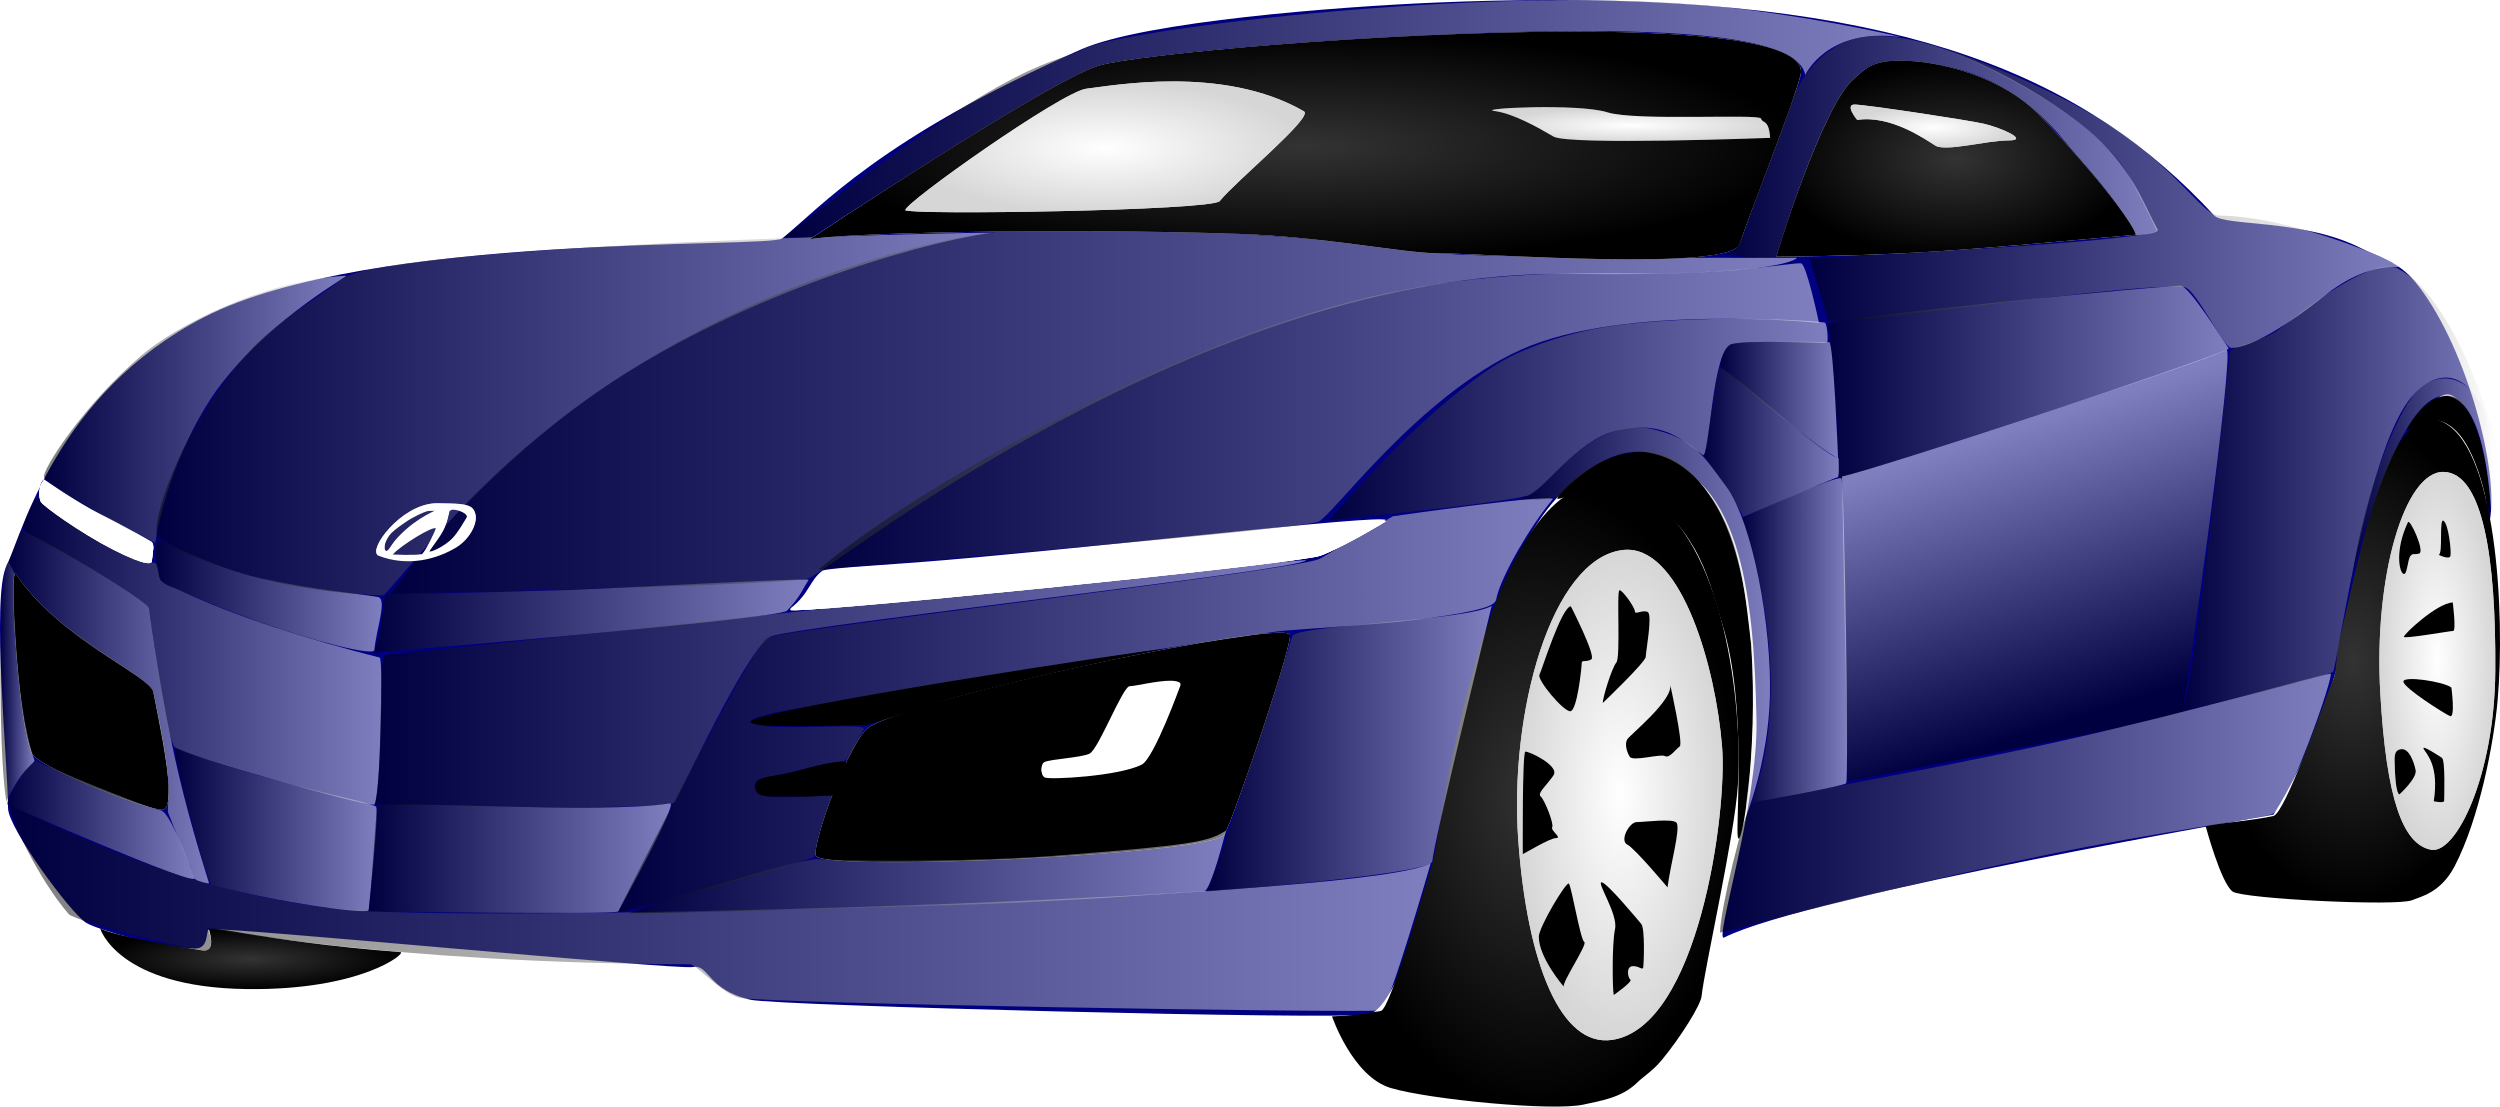 <?xml version="1.0" encoding="UTF-8" standalone="no"?>
<!-- Created with Inkscape (http://www.inkscape.org/) -->

<svg
   xmlns:dc="http://purl.org/dc/elements/1.1/"
   xmlns:cc="http://creativecommons.org/ns#"
   xmlns:rdf="http://www.w3.org/1999/02/22-rdf-syntax-ns#"
   xmlns:svg="http://www.w3.org/2000/svg"
   xmlns="http://www.w3.org/2000/svg"
   xmlns:xlink="http://www.w3.org/1999/xlink"
   xmlns:sodipodi="http://sodipodi.sourceforge.net/DTD/sodipodi-0.dtd"
   xmlns:inkscape="http://www.inkscape.org/namespaces/inkscape"
   width="605.243"
   height="267.899"
   id="svg2"
   version="1.1"
   inkscape:version="0.48.0 r9654"
   sodipodi:docname="car.svg">
  <defs
     id="defs4">
    <linearGradient
       id="linearGradient3951">
      <stop
         style="stop-color:#333333;stop-opacity:1;"
         offset="0"
         id="stop3953" />
      <stop
         style="stop-color:#000000;stop-opacity:1;"
         offset="1"
         id="stop3955" />
    </linearGradient>
    <linearGradient
       id="linearGradient3927">
      <stop
         style="stop-color:#ffffff;stop-opacity:0.8;"
         offset="0"
         id="stop3929" />
      <stop
         style="stop-color:#cccccc;stop-opacity:0.8;"
         offset="1"
         id="stop3931" />
    </linearGradient>
    <linearGradient
       id="linearGradient3816">
      <stop
         style="stop-color:#000000;stop-opacity:0.498;"
         offset="0"
         id="stop3818" />
      <stop
         style="stop-color:#ffffff;stop-opacity:0.498;"
         offset="1"
         id="stop3820" />
    </linearGradient>
    <filter
       inkscape:collect="always"
       id="filter3959"
       x="-0.102"
       width="1.205"
       y="-0.145"
       height="1.29"
       color-interpolation-filters="sRGB">
      <feGaussianBlur
         inkscape:collect="always"
         stdDeviation="1.171"
         id="feGaussianBlur3961" />
    </filter>
    <filter
       inkscape:collect="always"
       id="filter3927"
       x="-0.069"
       width="1.138"
       y="-0.469"
       height="1.937"
       color-interpolation-filters="sRGB">
      <feGaussianBlur
         inkscape:collect="always"
         stdDeviation="4.114"
         id="feGaussianBlur3929" />
    </filter>
    <linearGradient
       inkscape:collect="always"
       xlink:href="#linearGradient3816"
       id="linearGradient4078"
       x1="27.419"
       y1="852.724"
       x2="113.64"
       y2="852.724"
       gradientUnits="userSpaceOnUse"
       gradientTransform="matrix(1.005,0,0,1.031,-0.002,-331.055)" />
    <filter
       inkscape:collect="always"
       id="filter3857"
       x="-0.934"
       width="2.868"
       y="-1.678"
       height="4.356"
       color-interpolation-filters="sRGB">
      <feGaussianBlur
         inkscape:collect="always"
         stdDeviation="9.317"
         id="feGaussianBlur3859" />
    </filter>
    <filter
       inkscape:collect="always"
       id="filter3871"
       x="-0.201"
       width="1.402"
       y="-0.298"
       height="1.596"
       color-interpolation-filters="sRGB">
      <feGaussianBlur
         inkscape:collect="always"
         stdDeviation="2.804"
         id="feGaussianBlur3873" />
    </filter>
    <radialGradient
       inkscape:collect="always"
       xlink:href="#linearGradient3951"
       id="radialGradient3180"
       gradientUnits="userSpaceOnUse"
       gradientTransform="matrix(1,0,0,0.202,-18.784,50.305)"
       cx="82.547"
       cy="921.048"
       fx="82.547"
       fy="921.048"
       r="36.419" />
    <radialGradient
       inkscape:collect="always"
       xlink:href="#linearGradient3951"
       id="radialGradient3182"
       gradientUnits="userSpaceOnUse"
       gradientTransform="matrix(1,0,0,1.534,-18.784,-1155.111)"
       cx="393.561"
       cy="881.355"
       fx="393.561"
       fy="881.355"
       r="49.218" />
    <radialGradient
       inkscape:collect="always"
       xlink:href="#linearGradient3951"
       id="radialGradient3184"
       gradientUnits="userSpaceOnUse"
       gradientTransform="matrix(1,0,0,1.642,-18.784,-1229.736)"
       cx="591.462"
       cy="848.901"
       fx="591.462"
       fy="848.901"
       r="35.649" />
    <radialGradient
       inkscape:collect="always"
       xlink:href="#linearGradient3927"
       id="radialGradient3111"
       gradientUnits="userSpaceOnUse"
       gradientTransform="matrix(1,0,0,0.26,-18.784,-152.031)"
       cx="489.93"
       cy="719.455"
       fx="489.93"
       fy="719.455"
       r="20.028" />
    <radialGradient
       inkscape:collect="always"
       xlink:href="#linearGradient3951"
       id="radialGradient3114"
       gradientUnits="userSpaceOnUse"
       gradientTransform="matrix(1,0,0,0.546,-18.784,-354.387)"
       cx="495.396"
       cy="727.358"
       fx="495.396"
       fy="727.358"
       r="43.49" />
    <radialGradient
       inkscape:collect="always"
       xlink:href="#linearGradient3927"
       id="radialGradient3117"
       gradientUnits="userSpaceOnUse"
       gradientTransform="matrix(1,0,0,0.328,-18.784,-197.575)"
       cx="289.403"
       cy="724.487"
       fx="289.403"
       fy="724.487"
       r="48.359" />
    <radialGradient
       inkscape:collect="always"
       xlink:href="#linearGradient3951"
       id="radialGradient3120"
       gradientUnits="userSpaceOnUse"
       gradientTransform="matrix(1,0,0,0.23,-18.784,-126.948)"
       cx="337.864"
       cy="724.161"
       fx="337.864"
       fy="724.161"
       r="120.02" />
    <radialGradient
       inkscape:collect="always"
       xlink:href="#linearGradient3927"
       id="radialGradient3123"
       gradientUnits="userSpaceOnUse"
       gradientTransform="matrix(1,0,0,0.122,-18.784,-53.187)"
       cx="416.762"
       cy="718.978"
       fx="416.762"
       fy="718.978"
       r="33.63" />
    <radialGradient
       inkscape:collect="always"
       xlink:href="#linearGradient3927"
       id="radialGradient3132"
       gradientUnits="userSpaceOnUse"
       gradientTransform="matrix(1,0,0,3.26,-18.784,-2603.619)"
       cx="611.942"
       cy="848.947"
       fx="611.942"
       fy="848.947"
       r="14.036" />
    <radialGradient
       inkscape:collect="always"
       xlink:href="#linearGradient3927"
       id="radialGradient3142"
       gradientUnits="userSpaceOnUse"
       gradientTransform="matrix(1,0,0,2.385,-18.784,-1905.727)"
       cx="414.027"
       cy="881.418"
       fx="414.027"
       fy="881.418"
       r="24.899" />
    <linearGradient
       inkscape:collect="always"
       xlink:href="#linearGradient3816"
       id="linearGradient3150"
       gradientUnits="userSpaceOnUse"
       gradientTransform="matrix(1.005,0,0,1.031,-18.787,-716.989)"
       x1="437.175"
       y1="734.206"
       x2="541.622"
       y2="734.206" />
    <linearGradient
       inkscape:collect="always"
       xlink:href="#linearGradient3816"
       id="linearGradient3153"
       gradientUnits="userSpaceOnUse"
       gradientTransform="matrix(1.005,0,0,1.031,-18.787,-716.989)"
       x1="210.851"
       y1="727.642"
       x2="479.842"
       y2="727.642" />
    <linearGradient
       inkscape:collect="always"
       xlink:href="#linearGradient3816"
       id="linearGradient3156"
       gradientUnits="userSpaceOnUse"
       gradientTransform="matrix(1.005,0,0,1.031,-18.787,-716.989)"
       x1="457.706"
       y1="746.112"
       x2="599.643"
       y2="746.112" />
    <linearGradient
       inkscape:collect="always"
       xlink:href="#linearGradient3816"
       id="linearGradient3159"
       gradientUnits="userSpaceOnUse"
       gradientTransform="matrix(1.005,0,0,1.031,-18.787,-716.989)"
       x1="588.547"
       y1="811.623"
       x2="622.857"
       y2="811.623" />
    <linearGradient
       inkscape:collect="always"
       xlink:href="#linearGradient3816"
       id="linearGradient3162"
       gradientUnits="userSpaceOnUse"
       gradientTransform="matrix(1.005,0,0,1.031,-18.787,-716.989)"
       x1="547.318"
       y1="814.616"
       x2="623.839"
       y2="814.616" />
    <linearGradient
       inkscape:collect="always"
       xlink:href="#linearGradient3816"
       id="linearGradient3165"
       gradientUnits="userSpaceOnUse"
       gradientTransform="matrix(1.005,0,0,1.031,-18.787,-716.989)"
       x1="388.527"
       y1="845.775"
       x2="448.208"
       y2="845.775" />
    <linearGradient
       inkscape:collect="always"
       xlink:href="#linearGradient3816"
       id="linearGradient3168"
       gradientUnits="userSpaceOnUse"
       gradientTransform="matrix(1.005,0,0,1.031,-18.787,-716.989)"
       x1="436.237"
       y1="793.661"
       x2="464.606"
       y2="793.661" />
    <linearGradient
       inkscape:collect="always"
       xlink:href="#linearGradient3816"
       id="linearGradient3171"
       gradientUnits="userSpaceOnUse"
       gradientTransform="matrix(1.005,0,0,1.031,-18.787,-716.989)"
       x1="432.327"
       y1="803.574"
       x2="464.787"
       y2="803.574" />
    <linearGradient
       inkscape:collect="always"
       xlink:href="#linearGradient3816"
       id="linearGradient3174"
       gradientUnits="userSpaceOnUse"
       gradientTransform="matrix(1.005,0,0,1.031,-18.787,-716.989)"
       x1="441.535"
       y1="850.154"
       x2="466.767"
       y2="850.154" />
    <linearGradient
       inkscape:collect="always"
       xlink:href="#linearGradient3816"
       id="linearGradient3177"
       gradientUnits="userSpaceOnUse"
       gradientTransform="matrix(1.005,0,0,1.031,-18.787,-716.989)"
       x1="436.167"
       y1="888.381"
       x2="583.326"
       y2="888.381" />
    <linearGradient
       inkscape:collect="always"
       xlink:href="#linearGradient3816"
       id="linearGradient3180"
       gradientUnits="userSpaceOnUse"
       gradientTransform="matrix(1.005,0,0,1.031,-18.787,-716.989)"
       x1="504.405"
       y1="873.846"
       x2="483.356"
       y2="807.447" />
    <linearGradient
       inkscape:collect="always"
       xlink:href="#linearGradient3816"
       id="linearGradient3183"
       gradientUnits="userSpaceOnUse"
       gradientTransform="matrix(1.005,0,0,1.031,-18.787,-716.989)"
       x1="462.112"
       y1="789.556"
       x2="558.713"
       y2="789.556" />
    <linearGradient
       inkscape:collect="always"
       xlink:href="#linearGradient3816"
       id="linearGradient3187"
       gradientUnits="userSpaceOnUse"
       gradientTransform="matrix(1.005,0,0,1.031,-18.787,-716.989)"
       x1="341.92"
       y1="798.243"
       x2="462.088"
       y2="798.243" />
    <linearGradient
       inkscape:collect="always"
       xlink:href="#linearGradient3816"
       id="linearGradient3191"
       gradientUnits="userSpaceOnUse"
       gradientTransform="matrix(1.005,0,0,1.031,-20.542,-716.769)"
       x1="220.726"
       y1="797.331"
       x2="461.751"
       y2="797.331" />
    <linearGradient
       inkscape:collect="always"
       xlink:href="#linearGradient3816"
       id="linearGradient3197"
       gradientUnits="userSpaceOnUse"
       gradientTransform="matrix(1.005,0,0,1.031,-18.787,-716.989)"
       x1="170.752"
       y1="865.334"
       x2="395.88"
       y2="865.334" />
    <linearGradient
       inkscape:collect="always"
       xlink:href="#linearGradient3816"
       id="linearGradient3201"
       gradientUnits="userSpaceOnUse"
       gradientTransform="matrix(1.005,0,0,1.031,-18.787,-716.989)"
       x1="312.47"
       y1="875.588"
       x2="381.154"
       y2="875.588" />
    <linearGradient
       inkscape:collect="always"
       xlink:href="#linearGradient3816"
       id="linearGradient3205"
       gradientUnits="userSpaceOnUse"
       gradientTransform="matrix(1.005,0,0,1.031,-18.787,-716.989)"
       x1="173.391"
       y1="904.527"
       x2="317.138"
       y2="904.527" />
    <linearGradient
       inkscape:collect="always"
       xlink:href="#linearGradient3816"
       id="linearGradient3209"
       gradientUnits="userSpaceOnUse"
       gradientTransform="matrix(1.005,0,0,1.031,-18.787,-716.989)"
       x1="110.56"
       y1="901.309"
       x2="183.407"
       y2="901.309" />
    <linearGradient
       inkscape:collect="always"
       xlink:href="#linearGradient3816"
       id="linearGradient3213"
       gradientUnits="userSpaceOnUse"
       gradientTransform="matrix(1.005,0,0,1.031,-18.787,-716.989)"
       x1="21.872"
       y1="859.935"
       x2="30.074"
       y2="859.935" />
    <linearGradient
       inkscape:collect="always"
       xlink:href="#linearGradient3816"
       id="linearGradient3217"
       gradientUnits="userSpaceOnUse"
       gradientTransform="matrix(1.005,0,0,1.031,-18.787,-716.989)"
       x1="112.1"
       y1="860.322"
       x2="336.463"
       y2="860.322" />
    <linearGradient
       inkscape:collect="always"
       xlink:href="#linearGradient3816"
       id="linearGradient3221"
       gradientUnits="userSpaceOnUse"
       gradientTransform="matrix(1.005,0,0,1.031,-18.787,-716.989)"
       x1="63.918"
       y1="894.557"
       x2="112.509"
       y2="894.557" />
    <linearGradient
       inkscape:collect="always"
       xlink:href="#linearGradient3816"
       id="linearGradient3225"
       gradientUnits="userSpaceOnUse"
       gradientTransform="matrix(1.005,0,0,1.031,-18.787,-716.989)"
       x1="27.419"
       y1="852.724"
       x2="113.64"
       y2="852.724" />
    <linearGradient
       inkscape:collect="always"
       xlink:href="#linearGradient3816"
       id="linearGradient3229"
       gradientUnits="userSpaceOnUse"
       gradientTransform="matrix(1.005,0,0,1.031,-18.787,-716.989)"
       x1="23.875"
       y1="865.801"
       x2="72.128"
       y2="865.801" />
    <linearGradient
       inkscape:collect="always"
       xlink:href="#linearGradient3816"
       id="linearGradient3233"
       gradientUnits="userSpaceOnUse"
       gradientTransform="matrix(1.005,0,0,1.031,-18.787,-716.989)"
       x1="23.431"
       y1="892.365"
       x2="68.725"
       y2="892.365" />
    <linearGradient
       inkscape:collect="always"
       xlink:href="#linearGradient3816"
       id="linearGradient3237"
       gradientUnits="userSpaceOnUse"
       gradientTransform="matrix(1.005,0,0,1.031,-18.787,-716.989)"
       x1="24.119"
       y1="913.103"
       x2="366.472"
       y2="913.103" />
    <linearGradient
       inkscape:collect="always"
       xlink:href="#linearGradient3816"
       id="linearGradient3241"
       gradientUnits="userSpaceOnUse"
       gradientTransform="matrix(1.005,0,0,1.031,-18.787,-716.989)"
       x1="115.883"
       y1="796.381"
       x2="454.718"
       y2="796.381" />
    <linearGradient
       inkscape:collect="always"
       xlink:href="#linearGradient3816"
       id="linearGradient3245"
       gradientUnits="userSpaceOnUse"
       gradientTransform="matrix(1.005,0,0,1.031,-18.787,-716.989)"
       x1="59.472"
       y1="797"
       x2="260.711"
       y2="797" />
    <linearGradient
       inkscape:collect="always"
       xlink:href="#linearGradient3816"
       id="linearGradient3248"
       gradientUnits="userSpaceOnUse"
       gradientTransform="matrix(1.005,0,0,1.031,-18.787,-716.989)"
       x1="111.667"
       y1="844.443"
       x2="216.607"
       y2="844.443" />
    <linearGradient
       inkscape:collect="always"
       xlink:href="#linearGradient3816"
       id="linearGradient3251"
       gradientUnits="userSpaceOnUse"
       gradientTransform="matrix(1.005,0,0,1.031,-18.787,-716.989)"
       x1="59.232"
       y1="839.679"
       x2="113.741"
       y2="839.679" />
    <linearGradient
       inkscape:collect="always"
       xlink:href="#linearGradient3816"
       id="linearGradient3254"
       gradientUnits="userSpaceOnUse"
       gradientTransform="matrix(1.005,0,0,1.031,-18.787,-716.989)"
       x1="32.367"
       y1="795.858"
       x2="105.173"
       y2="795.858" />
  </defs>
  <sodipodi:namedview
     id="base"
     pagecolor="#ffffff"
     bordercolor="#666666"
     borderopacity="1.0"
     inkscape:pageopacity="0.0"
     inkscape:pageshadow="2"
     inkscape:zoom="0.60171437"
     inkscape:cx="144.34825"
     inkscape:cy="124.26762"
     inkscape:document-units="px"
     inkscape:current-layer="layer1"
     showgrid="false"
     inkscape:window-width="1024"
     inkscape:window-height="721"
     inkscape:window-x="-4"
     inkscape:window-y="-4"
     inkscape:window-maximized="1"
     inkscape:snap-global="false"
     showguides="true"
     inkscape:guide-bbox="true"
     fit-margin-top="0"
     fit-margin-left="0"
     fit-margin-right="0"
     fit-margin-bottom="0" />
  <g
     inkscape:label="Layer 1"
     inkscape:groupmode="layer"
     id="layer1"
     transform="translate(-3.083,-4.163)">
    <g
       id="g3266">
      <path
         inkscape:export-ydpi="118.96"
         inkscape:export-xdpi="118.96"
         inkscape:export-filename="F:\Arquivos\None\SVG\inkScape\car\car.png"
         sodipodi:nodetypes="csssssssssssssssscsssssscssssscsscsscscccccssscccssscccscsscccsssccccssssccccccccscscccssscc"
         inkscape:connector-curvature="0"
         id="path2996"
         d="m 378.46,4.163 c -8.959,0.008 -18.373,0.224 -28.293,0.644 C 327.448,5.77 280.286,9.318 264.848,16.112 216.211,37.514 201.8,54.346 192.467,61.878 189.429,64.329 92.449,60.396 52.572,80.912 16.737,99.349 8.517,133.244 4.652,141.172 c -3.739,7.67 0.377,48.312 0.377,58.649 0,4.757 15.07,25.384 18.935,27.762 2.694,1.658 18.048,6.099 26.283,6.216 3.578,0.051 2.549,-4.398 3.486,-4.638 3.092,-0.793 113.233,9.907 117.097,9.115 3.865,-0.793 3.476,5.545 13.911,7.923 6.447,1.469 141.904,4.885 149.567,3.575 6.957,-1.189 15.066,-30.929 16.612,-35.685 1.467,-4.513 10.766,-101.087 49.489,-99.101 24.105,1.236 27.319,33.325 27.916,63.448 0.412,20.761 -10.422,54 -7.819,52.691 20.484,-10.306 132.955,-29.727 132.955,-29.727 18.551,-29.333 22.461,-70.541 24.713,-76.105 5.418,-13.388 13.867,-27.278 18.244,-25.508 8.104,3.276 8.715,36.054 9.597,29.404 1.747,-13.169 -6.546,-42.599 -18.264,-56.845 -4.133,-5.024 -9.404,-6.224 -13.032,-8.084 C 560.808,57.126 541.594,58.991 539.143,56.338 508.36,23.016 465.062,4.081 378.46,4.163 z m 5.37,7.665 c 31.732,-0.011 57.104,2.58 55.173,10.499 -1.64,6.727 -12.573,34.176 -14.759,40.903 -2.186,6.727 -62.329,2.254 -73.26,2.254 -7.824,0 -26.824,-3.963 -48.108,-4.702 -43.107,-1.497 -97.96,-0.148 -103.814,1.353 0,0 57.297,-38.075 69.932,-42.062 8.438,-2.663 68.458,-8.229 114.837,-8.245 z m 78.756,7.021 c 9.793,-0.112 25.299,3.744 34.605,13.559 17.936,18.918 23.638,28.528 22.829,28.6 -45.59,4.074 -53.685,4.894 -86.889,5.314 0,0 10.869,-36.524 18.967,-43.286 1.932,-1.614 3.51,-3.732 8.604,-4.09 0.598,-0.042 1.231,-0.089 1.884,-0.097 z M 13.728,120.205 c 0,0 8.57,5.894 13.22,8.181 6.962,3.424 12.906,6.957 12.906,6.957 0.673,0.816 0.144,1.977 0,4.38 -0.032,0.533 -1.066,1.4 -9.389,-2.834 -7.837,-3.987 -17.172,-10.631 -17.554,-11.595 -0.683,-1.726 -0.136,-4.412 0.816,-5.089 z m 94.739,5.797 c 0.276,-0.013 0.539,-0.009 0.816,0 3.457,0.116 7.251,-0.126 8.384,1.449 1.781,2.475 -0.904,6.94 -4.019,8.857 -4.831,2.973 -11.907,4.829 -18.998,2.061 -2.486,-0.97 5.25,-11.952 13.817,-12.367 z m 4.082,1.256 c -0.146,0.02 -0.595,0.188 -0.628,0.258 -0.199,0.424 -0.453,2.753 -1.57,4.831 -1.357,2.524 -3.424,4.708 -3.391,5.282 0.03,0.523 3.835,-1.159 5.715,-3.188 1.438,-1.552 2.755,-3.959 3.329,-4.863 0.908,-1.432 -2.432,-2.46 -3.454,-2.319 z m -5.747,0.29 c -1.069,0.203 -3.664,1.392 -5.778,2.866 -1.765,1.231 -3.009,2.124 -3.737,3.124 -1.623,2.23 -1.285,4.222 -0.565,3.994 0.72,-0.228 0.827,-1.336 2.952,-3.543 4.802,-4.987 9.587,-6.371 9.107,-6.441 -0.085,-0.012 -1.826,-0.029 -1.978,0 z m 230.741,2.351 c 0.619,0.018 0.979,0.064 1.036,0.161 0,0 -9.674,5.931 -15.858,8.309 -5.066,1.949 -130.263,14.612 -128.308,13.108 4.638,-3.568 4.633,-6.736 7.725,-9.115 0.804,-0.618 12.922,-1.285 23.08,-2.061 33.736,-2.579 103.045,-10.678 112.324,-10.403 z m -229.359,1.836 c -2.079,0.326 -10.377,5.81 -10.111,6.699 0,0 5.515,0.217 7.065,-0.064 0.738,-0.134 3.517,-5.946 3.517,-6.441 0,-0.192 -0.174,-0.24 -0.471,-0.193 z M 6.788,143.007 c 0.051,0.003 0.128,0.037 0.188,0.129 10.165,15.434 32.45,24.571 33.223,28.535 0.922,4.729 6.189,27.743 2.324,28.535 -4.251,0 -27.829,-9.508 -31.308,-13.076 C 7.846,183.675 5.2,142.897 6.788,143.007 z M 312.924,157.339 c 1.468,-0.009 2.318,0.151 2.449,0.483 0.779,1.975 -13.185,43.269 -15.827,48.343 -2.57,4.936 -97.641,9.126 -98.947,5.153 -0.986,-2.998 8.416,-28.753 13.126,-31.305 14.195,-7.692 85.008,-22.586 99.198,-22.674 z"
         style="fill:#000080;fill-opacity:1;stroke:none" />
      <path
         inkscape:export-ydpi="118.96"
         inkscape:export-xdpi="118.96"
         inkscape:export-filename="F:\Arquivos\None\SVG\inkScape\car\car.png"
         inkscape:connector-curvature="0"
         id="path3775"
         d="m 312.924,157.339 c -14.19,0.087 -85.003,14.982 -99.198,22.674 -4.71,2.552 -14.112,28.307 -13.126,31.305 1.307,3.972 96.377,-0.217 98.947,-5.153 2.642,-5.074 16.606,-46.368 15.827,-48.343 -0.131,-0.332 -0.981,-0.492 -2.449,-0.483 z m -26.315,11.627 c 1.084,0.018 1.903,0.204 2.261,0.644 0,0 -6.411,17.854 -9.421,19.356 -5.673,2.832 -22.313,3.678 -23.457,3.092 -1.144,-0.587 -0.9,-2.985 -0.094,-3.382 1.568,-0.772 8.888,-1.063 10.959,-2.061 2.211,-1.066 8.019,-16.329 9.735,-16.329 1.287,0 6.765,-1.374 10.017,-1.32 z"
         style="fill:#000000;fill-opacity:1;stroke:none" />
      <path
         inkscape:export-ydpi="118.96"
         inkscape:export-xdpi="118.96"
         inkscape:export-filename="F:\Arquivos\None\SVG\inkScape\car\car.png"
         sodipodi:nodetypes="csssc"
         inkscape:connector-curvature="0"
         id="path3780"
         d="m 42.521,200.221 c -4.251,0 -27.827,-9.513 -31.305,-13.081 -3.478,-3.568 -6.176,-46.922 -4.251,-44 10.165,15.434 32.465,24.576 33.238,28.54 0.922,4.729 6.184,27.748 2.319,28.54 z"
         style="fill:#000000;fill-opacity:1;stroke:none" />
      <path
         inkscape:export-ydpi="118.96"
         inkscape:export-xdpi="118.96"
         inkscape:export-filename="F:\Arquivos\None\SVG\inkScape\car\car.png"
         transform="matrix(1.005,0,0,1.031,-18.787,-716.989)"
         sodipodi:nodetypes="csssssc"
         inkscape:connector-curvature="0"
         id="path3785"
         d="m 32.347,812.31 c 0,0 8.553,5.737 13.18,7.955 6.928,3.322 12.834,6.726 12.834,6.726 0.669,0.792 0.124,1.942 -0.019,4.273 -0.032,0.517 -1.055,1.363 -9.338,-2.746 -7.799,-3.868 -17.07,-10.344 -17.449,-11.279 -0.68,-1.674 -0.155,-4.273 0.793,-4.93 z"
         style="fill:#ffffff;fill-opacity:1;stroke:none;filter:url(#filter3959)" />
      <path
         inkscape:export-ydpi="118.96"
         inkscape:export-xdpi="118.96"
         inkscape:export-filename="F:\Arquivos\None\SVG\inkScape\car\car.png"
         transform="matrix(1.005,0,0,1.031,-18.787,-716.989)"
         sodipodi:nodetypes="cssssc"
         inkscape:connector-curvature="0"
         id="path3792"
         d="m 355.626,821.879 c 0,0 -9.615,5.769 -15.769,8.077 -5.042,1.891 -129.638,14.152 -127.692,12.692 4.615,-3.462 4.615,-6.538 7.692,-8.846 0.8,-0.6 12.874,-1.222 22.982,-1.975 35.811,-2.669 111.882,-11.456 112.787,-9.948 z"
         style="fill:#ffffff;fill-opacity:1;stroke:none;filter:url(#filter3927)" />
      <path
         inkscape:export-ydpi="118.96"
         inkscape:export-xdpi="118.96"
         inkscape:export-filename="F:\Arquivos\None\SVG\inkScape\car\car.png"
         sodipodi:nodetypes="cssssc"
         inkscape:connector-curvature="0"
         id="path3809"
         d="m 27.344,228.976 c 0,0 4.221,14.202 35.333,14.636 28.01,0.391 38.918,-8.812 37.361,-8.935 -35.024,-2.762 -47.749,-7.246 -46.306,-5.273 0,0 1.856,5.536 -1.742,4.843 -1.827,-0.352 -19.727,-3.029 -24.646,-5.271 z"
         style="fill:url(#radialGradient3180);fill-opacity:1;stroke:none" />
      <path
         inkscape:connector-curvature="0"
         inkscape:export-ydpi="118.96"
         inkscape:export-xdpi="118.96"
         inkscape:export-filename="F:\Arquivos\None\SVG\inkScape\car\car.png"
         id="path3811"
         d="m 391.216,121.099 c -29.752,0.522 -39.601,87.387 -41.438,92.406 -0.897,2.451 -9.978,35.01 -12.406,35.406 -4.976,0.812 -6.69,1.133 -11.812,1.312 0,0 4.943,14.569 14.219,17.344 9.276,2.775 39.324,5.676 46.719,4 4.041,-0.916 9.103,-1.579 12.906,-5.281 1.678,-1.633 3.758,-2.803 5.969,-5.469 4.623,-5.574 9.449,-13.372 9.656,-15.469 0.636,-6.442 8.017,-38.874 8.781,-51.062 1.21,-19.298 -3.19,-59.426 -22.688,-70.406 -3.516,-1.98 -6.828,-2.835 -9.906,-2.781 z m 6.031,16.156 c 13.029,0.241 21.199,28.307 22.75,47.719 1.276,15.965 -5.75,67.802 -26.594,70.938 -12.407,1.866 -20.565,-18.327 -22.75,-48.281 -2.255,-30.92 8.001,-68.248 25.312,-70.312 0.43,-0.051 0.861,-0.07 1.281,-0.062 z"
         style="fill:url(#radialGradient3182);fill-opacity:1;stroke:none" />
      <path
         inkscape:export-ydpi="118.96"
         inkscape:export-xdpi="118.96"
         inkscape:export-filename="F:\Arquivos\None\SVG\inkScape\car\car.png"
         sodipodi:nodetypes="scscssss"
         inkscape:connector-curvature="0"
         id="path3815"
         d="m 423.807,206.775 c 0.726,3.86 4.984,-19.432 3.24,-46.439 -1.275,-10.632 -2.266,-24.86 -9.605,-35.667 -3.949,-5.816 -8.462,-10.176 -14.866,-10.987 -11.71,-1.352 -21.685,9.13 -22.466,11.015 -0.875,2.112 19.8,-11.244 33.213,12.295 3.321,5.828 4.634,11.512 6.796,18.508 5.986,19.369 3.094,48.123 3.688,51.276 z"
         style="fill:#000000;fill-opacity:1;stroke:none" />
      <path
         inkscape:connector-curvature="0"
         inkscape:export-ydpi="118.96"
         inkscape:export-xdpi="118.96"
         inkscape:export-filename="F:\Arquivos\None\SVG\inkScape\car\car.png"
         id="path3817"
         d="m 591.278,105.599 c -11.099,0.597 -17.305,34.728 -21.75,53.25 -1.11,4.625 -0.588,7.318 -1.531,9.656 -2.588,6.413 -11.693,32.588 -14.562,33.219 -4.45,0.978 -13.742,1.892 -16.406,2.312 0,0 3.701,13.872 6.562,15.969 2.405,1.762 39.811,3.609 43.438,2.094 2.068,-0.864 6.981,-1.785 10.344,-8.281 5.987,-11.564 9.446,-29.702 10.375,-40.062 1.837,-20.488 -0.129,-62.925 -14.188,-67.812 -0.784,-0.273 -1.541,-0.384 -2.281,-0.344 z m 3.406,12.812 c 9.431,0.219 12.703,20.606 12.5,48.25 -0.187,25.382 -9.518,44.389 -15.562,43.219 -6.799,-1.316 -10.807,-12.138 -12.281,-37.938 -1.615,-28.252 5.912,-53.751 15.344,-53.531 z"
         style="fill:url(#radialGradient3184);fill-opacity:1;stroke:none" />
      <path
         inkscape:export-ydpi="118.96"
         inkscape:export-xdpi="118.96"
         inkscape:export-filename="F:\Arquivos\None\SVG\inkScape\car\car.png"
         transform="matrix(1.005,0,0,1.031,-18.787,-716.989)"
         sodipodi:nodetypes="csssssc"
         inkscape:connector-curvature="0"
         id="path2995"
         d="m 306.178,860.242 c 0,0 -6.396,17.324 -9.391,18.782 -5.646,2.748 -22.197,3.582 -23.335,3.012 -1.138,-0.569 -0.885,-2.912 -0.083,-3.297 1.56,-0.749 8.836,-1.023 10.897,-1.992 2.2,-1.034 7.985,-15.835 9.693,-15.835 1.707,0 10.796,-2.377 12.219,-0.67 z"
         style="color:#000000;fill:#ffffff;fill-opacity:1;fill-rule:nonzero;stroke:none;marker:none;visibility:visible;display:inline;overflow:visible;filter:url(#filter3871);enable-background:accumulate" />
      <path
         inkscape:export-ydpi="118.96"
         inkscape:export-xdpi="118.96"
         inkscape:export-filename="F:\Arquivos\None\SVG\inkScape\car\car.png"
         sodipodi:nodetypes="cssssc"
         inkscape:connector-curvature="0"
         id="path3769"
         d="m 40.671,135.577 c 0,0 -24.592,-12.318 -26.88,-15.837 -0.892,-1.372 9.451,-17.461 23.451,-29.458 8.435,-7.229 29.415,-18.211 49.61,-19.374 1.054,-0.061 -16.834,9.318 -29.824,25.711 -8.421,10.627 -14.783,27.77 -16.357,38.959 z"
         style="fill:url(#linearGradient3254);fill-opacity:1;stroke:none" />
      <path
         inkscape:export-ydpi="118.96"
         inkscape:export-xdpi="118.96"
         inkscape:export-filename="F:\Arquivos\None\SVG\inkScape\car\car.png"
         sodipodi:nodetypes="csssssc"
         inkscape:connector-curvature="0"
         id="path3771"
         d="m 41.962,144.957 c 0,0 10.631,5.061 23.437,9.593 13.971,4.944 28.203,8.508 28.326,6.998 0.404,-4.977 3.237,-12.453 0.809,-12.858 -5.958,-0.994 -14.591,-1.548 -28.313,-4.54 -12.581,-2.743 -24.681,-10.14 -25.068,-9.148 -0.809,2.074 -0.404,7.051 0.809,9.954 z"
         style="fill:url(#linearGradient3251);fill-opacity:1;stroke:none" />
      <path
         inkscape:export-ydpi="118.96"
         inkscape:export-xdpi="118.96"
         inkscape:export-filename="F:\Arquivos\None\SVG\inkScape\car\car.png"
         sodipodi:nodetypes="cssssc"
         inkscape:connector-curvature="0"
         id="path3773"
         d="m 93.422,162.169 c 0,0 98.168,-8.088 100.19,-10.162 3.335,-3.42 4.178,-5.977 5.257,-7.466 0.432,-0.595 -50.287,2.231 -58.449,2.466 -22.46,0.647 -42.131,1.139 -43.561,0.955 -1.419,-0.182 -0.809,9.54 -3.437,14.206 z"
         style="fill:url(#linearGradient3248);fill-opacity:1;stroke:none" />
      <path
         inkscape:export-ydpi="118.96"
         inkscape:export-xdpi="118.96"
         inkscape:export-filename="F:\Arquivos\None\SVG\inkScape\car\car.png"
         sodipodi:nodetypes="csssssc"
         inkscape:connector-curvature="0"
         id="path3776"
         d="m 41.386,134.404 c 0,0 18.461,12.563 54.331,13.931 1.3,0.05 21.461,-28.273 52.524,-49.629 C 180.237,76.708 223.13,63.294 243.161,60.528 245.641,60.186 95.934,63.202 85.566,71.883 80.05,76.502 70.15,81.502 62.188,90.627 46.289,108.849 39.112,131.719 41.386,134.404 z"
         style="fill:url(#linearGradient3245);fill-opacity:1;stroke:none" />
      <path
         inkscape:export-ydpi="118.96"
         inkscape:export-xdpi="118.96"
         inkscape:export-filename="F:\Arquivos\None\SVG\inkScape\car\car.png"
         sodipodi:nodetypes="csscssc"
         inkscape:connector-curvature="0"
         id="path3778"
         d="m 97.659,147.895 c 0,0 96.046,-1.967 101.193,-3.727 5.147,-1.76 94.831,-74.858 184.189,-73.701 52.778,0.684 55.099,-3.899 55.099,-3.899 0,0 -77.62,0.286 -88.605,-1.28 -45.757,-6.524 -97.145,-6.32 -108.587,-4.586 -22.559,3.419 -96.393,22.082 -143.289,87.192 z"
         style="fill:url(#linearGradient3241);fill-opacity:1;stroke:none" />
      <path
         inkscape:export-ydpi="118.96"
         inkscape:export-xdpi="118.96"
         inkscape:export-filename="F:\Arquivos\None\SVG\inkScape\car\car.png"
         transform="matrix(1.005,0,0,1.031,-18.787,-716.989)"
         sodipodi:nodetypes="sssscscsscsccscsssssscccs"
         inkscape:connector-curvature="0"
         id="path3797"
         d="m 126.638,817.942 c -8.525,0.404 -16.224,11.059 -13.75,12 7.057,2.685 14.099,0.885 18.906,-2 3.1,-1.86 5.772,-6.193 4,-8.594 -1.128,-1.528 -4.903,-1.294 -8.344,-1.406 -0.276,-0.009 -0.537,-0.013 -0.812,0 z m 4.062,1.219 c 1.017,-0.137 4.341,0.861 3.438,2.25 -0.57,0.877 -1.881,3.212 -3.312,4.719 -1.871,1.969 -5.658,3.601 -5.688,3.094 -0.033,-0.557 2.025,-2.676 3.375,-5.125 1.112,-2.016 1.368,-4.266 1.566,-4.677 0.033,-0.068 0.476,-0.241 0.621,-0.261 z m -5.719,0.281 c 0.152,-0.028 1.891,-0.012 1.976,0 0.478,0.068 -4.291,1.411 -9.069,6.25 -2.114,2.141 -2.221,3.216 -2.938,3.438 -0.716,0.222 -1.052,-1.711 0.562,-3.875 0.724,-0.97 1.962,-1.837 3.719,-3.031 2.103,-1.43 4.686,-2.584 5.75,-2.781 z m 1.375,4.062 c 0.296,-0.045 0.469,9.1e-4 0.469,0.188 1e-5,0.481 -2.766,6.12 -3.5,6.25 -1.543,0.273 -7.031,0.062 -7.031,0.062 -0.264,-0.862 7.994,-6.184 10.062,-6.5 z"
         style="fill:#ffffff;fill-opacity:1;stroke:none;filter:url(#filter3857)" />
      <path
         inkscape:export-ydpi="118.96"
         inkscape:export-xdpi="118.96"
         inkscape:export-filename="F:\Arquivos\None\SVG\inkScape\car\car.png"
         sodipodi:nodetypes="cssscssssc"
         inkscape:connector-curvature="0"
         id="path3781"
         d="m 349.466,213.105 c 0,0 -10.213,35.53 -12.01,35.68 -7.742,0.648 -150.244,-1.695 -155.426,-3.075 -4.565,-1.216 -10.237,-8.1 -12.01,-8.105 -72.947,-0.207 -116.767,-8.799 -116.767,-8.799 0,0 1.96,3.551 0.168,5.451 -0.8,0.849 -32.111,-6.949 -33.708,-8.799 -7.279,-8.431 -14.202,-23.127 -14.263,-26.117 -0.035,-1.689 39.733,23.084 87.201,25.43 47.468,2.346 242.95,-3.324 256.815,-11.666 z"
         style="fill:url(#linearGradient3237);fill-opacity:1;stroke:none" />
      <path
         inkscape:export-ydpi="118.96"
         inkscape:export-xdpi="118.96"
         inkscape:export-filename="F:\Arquivos\None\SVG\inkScape\car\car.png"
         sodipodi:nodetypes="csssc"
         inkscape:connector-curvature="0"
         id="path3783"
         d="m 4.758,198.876 c 0,0 46.609,20.536 45.495,17.835 -2.224,-5.392 -6.066,-15.969 -8.29,-16.383 -4.377,-0.816 -28.308,-10.991 -29.926,-11.821 -1.618,-0.83 -6.875,7.881 -7.279,10.369 z"
         style="fill:url(#linearGradient3233);fill-opacity:1;stroke:none" />
      <path
         inkscape:export-ydpi="118.96"
         inkscape:export-xdpi="118.96"
         inkscape:export-filename="F:\Arquivos\None\SVG\inkScape\car\car.png"
         sodipodi:nodetypes="ssssssssssss"
         inkscape:connector-curvature="0"
         id="path3786"
         d="m 50.324,216.98 c 0.156,0.412 3.437,1.28 3.366,0.976 -0.104,-0.441 -4.152,-12.648 -7.426,-26.609 C 42.052,173.386 39.549,153.927 39.132,151.385 38.809,149.424 10.207,132.635 8.289,132.635 c -0.462,0 -1.388,3.891 -3.068,7.355 -0.369,0.76 5.149,9.498 16.098,17.738 9.359,7.044 18.445,11.439 18.883,13.908 0.809,4.562 3.824,18.856 3.723,23.508 -0.051,2.372 -0.314,5.277 -0.126,5.792 0.589,1.61 3.152,7.908 3.962,9.792 1.441,3.351 1.587,3.676 2.562,6.252 z"
         style="fill:url(#linearGradient3229);fill-opacity:1;stroke:none" />
      <path
         inkscape:export-ydpi="118.96"
         inkscape:export-xdpi="118.96"
         inkscape:export-filename="F:\Arquivos\None\SVG\inkScape\car\car.png"
         sodipodi:nodetypes="csssssszzssc"
         inkscape:connector-curvature="0"
         id="path3788"
         d="m 93.691,198.962 c 1.499,-1.363 2.211,-35.366 1.329,-35.591 -17.275,-4.404 -34.713,-9.805 -48.682,-16.411 -1.951,-0.923 -2.652,-0.783 -4.252,-2.184 -0.808,-0.707 -0.616,-4.172 -1.51,-4.327 -0.709,-0.123 -2.214,-0.07 -3.537,-0.557 -3.667,-1.351 -7.996,-3.373 -10.437,-4.902 -10.672,-6.684 -14.337,-10.438 -14.761,-10.253 -0.424,0.185 -4.043,6.931 -2.828,7.957 1.215,1.027 29.436,15.876 30.092,18.877 0.773,3.54 4.051,31.866 6.427,33.571 3.197,2.295 45.299,14.113 48.159,13.82 z"
         style="fill:url(#linearGradient3225);fill-opacity:1;stroke:none" />
      <path
         inkscape:export-ydpi="118.96"
         inkscape:export-xdpi="118.96"
         inkscape:export-filename="F:\Arquivos\None\SVG\inkScape\car\car.png"
         sodipodi:nodetypes="csssc"
         inkscape:connector-curvature="0"
         id="path3790"
         d="m 92.31,224.592 c 0,0 2.576,-23.5 1.82,-25.093 -0.551,-1.161 -28.6,-6.192 -48.528,-14.31 -1.47,-0.599 7.605,32.892 8.695,33.181 16.682,4.428 36.8,7.051 38.014,6.222 z"
         style="fill:url(#linearGradient3221);fill-opacity:1;stroke:none" />
      <path
         inkscape:export-ydpi="118.96"
         inkscape:export-xdpi="118.96"
         inkscape:export-filename="F:\Arquivos\None\SVG\inkScape\car\car.png"
         sodipodi:nodetypes="cssssc"
         inkscape:connector-curvature="0"
         id="path3793"
         d="m 93.858,198.926 c 0,0 71.202,1.76 72.632,-0.587 1.43,-2.346 17.936,-38.363 23.448,-40.18 8.007,-2.64 127.334,-15.934 129.369,-18.323 0.942,-1.105 -220.446,22.869 -223.019,22.869 -1.573,0 -0.429,28.302 -2.431,36.221 z"
         style="fill:url(#linearGradient3217);fill-opacity:1;stroke:none" />
      <path
         inkscape:export-ydpi="118.96"
         inkscape:export-xdpi="118.96"
         inkscape:export-filename="F:\Arquivos\None\SVG\inkScape\car\car.png"
         sodipodi:nodetypes="cssssssc"
         inkscape:connector-curvature="0"
         id="path3795"
         d="m 4.555,198.254 c 0,0 1.676,-3.544 3.469,-6.045 1.685,-2.35 3.498,-3.656 3.406,-3.909 C 8.949,181.469 7.565,169.359 7.117,162.509 6.28,149.717 6.138,144.672 6.674,143.262 c 0.09,-0.236 -1.487,-2.955 -1.487,-2.955 -0.743,-0.014 -2.06,3.948 -1.992,27.252 0.079,26.82 1.575,30.146 1.361,30.695 z"
         style="fill:url(#linearGradient3213);fill-opacity:1;stroke:none" />
      <path
         inkscape:export-ydpi="118.96"
         inkscape:export-xdpi="118.96"
         inkscape:export-filename="F:\Arquivos\None\SVG\inkScape\car\car.png"
         sodipodi:nodetypes="csssc"
         inkscape:connector-curvature="0"
         id="path3798"
         d="m 92.31,224.8 c 0,0 59.978,0.854 60.458,1e-5 1.49,-2.654 14.534,-26.451 12.536,-26.13 -16.783,2.696 -70.128,-0.915 -70.77,0.622 -0.607,1.452 -1.618,23.227 -2.224,25.508 z"
         style="fill:url(#linearGradient3209);fill-opacity:1;stroke:none" />
      <path
         inkscape:export-ydpi="118.96"
         inkscape:export-xdpi="118.96"
         inkscape:export-filename="F:\Arquivos\None\SVG\inkScape\car\car.png"
         sodipodi:nodetypes="csssssc"
         inkscape:connector-curvature="0"
         id="path3009"
         d="m 299.892,205.228 c 0,0 -3.667,14.756 -5.36,14.756 -2.056,-1e-5 -33.175,2.429 -58.939,3.245 -40.291,1.276 -80.941,2.272 -80.135,1.963 6.488,-2.489 40.799,-13.281 45.7,-13.02 12.306,0.655 40.154,0.476 56.703,-0.793 33.872,-2.598 37.839,-3.4 42.031,-6.151 z"
         style="fill:url(#linearGradient3205);fill-opacity:1;stroke:none" />
      <path
         inkscape:export-ydpi="118.96"
         inkscape:export-xdpi="118.96"
         inkscape:export-filename="F:\Arquivos\None\SVG\inkScape\car\car.png"
         sodipodi:nodetypes="csssc"
         inkscape:connector-curvature="0"
         id="path3779"
         d="m 295.201,219.988 c 0,0 54.655,-4.092 54.655,-7.365 0,-3.273 14.362,-61.785 14.362,-61.785 -6.423,3.723 -47.476,4.589 -48.272,7.365 -1.995,6.956 -19.548,60.558 -20.745,61.785 z"
         style="fill:url(#linearGradient3201);fill-opacity:1;stroke:none" />
      <path
         inkscape:export-ydpi="118.96"
         inkscape:export-xdpi="118.96"
         inkscape:export-filename="F:\Arquivos\None\SVG\inkScape\car\car.png"
         sodipodi:nodetypes="cssssssssszssssssc"
         inkscape:connector-curvature="0"
         id="path3782"
         d="m 340.282,129.151 c 0,0 40.123,-5.763 38.698,-4.092 -5.255,6.162 -12.367,18.413 -13.564,23.732 -0.324,1.44 0.338,2.957 -20.51,5.535 -8.812,1.09 -30.218,2.343 -32.565,2.686 -51.701,7.563 -121.379,19.349 -122.666,19.867 -2.208,0.889 -6.762,1.372 -3.784,2.6 4.221,1.74 27.674,-0.492 26.33,1.228 -1.431,1.831 -3.192,7.774 -5.186,7.774 -1.995,0 -14.934,3.348 -19.447,4.092 -1.969,0.325 -2.986,2.707 0.487,4.092 3.474,1.385 16.683,-0.624 16.284,0.409 -0.418,1.083 -2.004,5.395 -3.084,9.014 -0.854,2.861 -0.723,5.327 -1.163,5.547 -1.95,0.974 -47.762,14.51 -47.313,13.213 0.575,-1.662 32.295,-64.191 35.885,-66.237 3.591,-2.046 129.258,-16.367 134.046,-19.231 4.787,-2.864 15.559,-9.002 17.554,-10.229 z"
         style="fill:url(#linearGradient3197);fill-opacity:1;stroke:none" />
      <path
         inkscape:export-ydpi="118.96"
         inkscape:export-xdpi="118.96"
         inkscape:export-filename="F:\Arquivos\None\SVG\inkScape\car\car.png"
         sodipodi:nodetypes="sssss"
         inkscape:connector-curvature="0"
         id="path3784"
         d="m 605.871,127.522 c 0.215,-7.738 -3.016,-27.089 -9.987,-27.524 -5.311,-0.331 -9.87,7.245 -10.069,8.074 -0.385,1.601 5.273,-5.748 11.569,0.112 6.79,6.32 8.375,23.371 8.487,19.338 z"
         style="fill:#000000;fill-opacity:1;stroke:none" />
      <path
         inkscape:export-ydpi="118.96"
         inkscape:export-xdpi="118.96"
         inkscape:export-filename="F:\Arquivos\None\SVG\inkScape\car\car.png"
         sodipodi:nodetypes="cszszcc"
         inkscape:connector-curvature="0"
         id="path3013"
         d="m 204.758,196.653 c 0,0 -4.957,0.501 -9.637,0.369 -4.582,-0.129 -9.181,0.729 -9.254,-2.287 -0.072,-3.015 4.755,-2.29 10.971,-4.147 5.648,-1.687 11.483,-2.604 11.069,-1.605 -0.414,0.999 -1.968,5.046 -3.149,7.669 z"
         style="fill:#000000;fill-opacity:1;stroke:none" />
      <path
         inkscape:export-ydpi="118.96"
         inkscape:export-xdpi="118.96"
         inkscape:export-filename="F:\Arquivos\None\SVG\inkScape\car\car.png"
         sodipodi:nodetypes="csssc"
         inkscape:connector-curvature="0"
         id="path3787"
         d="m 285.247,161.237 c 0,0 -24.531,4.797 -45.985,10.434 -13.88,3.647 -25.175,7.948 -26.371,7.976 -5.838,0.136 -27.845,0.982 -28.107,-0.714 -0.439,-2.833 98.098,-17.839 100.463,-17.697 z"
         style="fill:#000000;fill-opacity:1;stroke:none" />
      <path
         inkscape:export-ydpi="118.96"
         inkscape:export-xdpi="118.96"
         inkscape:export-filename="F:\Arquivos\None\SVG\inkScape\car\car.png"
         sodipodi:nodetypes="csscsssc"
         inkscape:connector-curvature="0"
         id="path3789"
         d="m 201.257,142.047 c 0,0 114.731,-9.443 120.918,-11.56 3.332,-1.14 24.139,-30.412 49.091,-41.648 24.968,-11.244 72.187,-6.516 72.187,-6.516 0,0 -3.013,-14.303 -4.343,-14.404 -2.589,-0.197 -16.97,2.798 -41.386,2.404 -22.821,-0.369 -44.594,0.885 -68.012,6.976 -47.28,12.297 -105.38,45.384 -128.455,64.748 z"
         style="fill:url(#linearGradient3191);fill-opacity:1;stroke:none" />
      <path
         inkscape:export-ydpi="118.96"
         inkscape:export-xdpi="118.96"
         inkscape:export-filename="F:\Arquivos\None\SVG\inkScape\car\car.png"
         sodipodi:nodetypes="cssszzsssc"
         inkscape:connector-curvature="0"
         id="path3791"
         d="m 324.795,130.05 c 0,0 39.505,-3.716 48.015,-5.853 3.952,-0.993 11.705,-13.348 21.449,-15.743 11.695,-2.874 16.51,2.685 21.056,5.853 1.775,1.237 2.085,-25.713 7.084,-26.843 4.999,-1.13 22.737,-0.026 23.024,-0.404 0.287,-0.377 0.055,-3.982 -0.463,-4.748 -0.27,-0.4 -26.443,-2.158 -48.72,0.396 -13.57,1.556 -22.96,5.677 -26.3,7.194 -8.507,3.866 -25.072,16.937 -45.144,40.147 z"
         style="fill:url(#linearGradient3187);fill-opacity:1;stroke:none" />
      <path
         inkscape:export-ydpi="118.96"
         inkscape:export-xdpi="118.96"
         inkscape:export-filename="F:\Arquivos\None\SVG\inkScape\car\car.png"
         sodipodi:nodetypes="csssc"
         inkscape:connector-curvature="0"
         id="path3794"
         d="m 448.177,120.16 c 0,0 95.444,-30.292 94.455,-31.687 -1.574,-2.22 -9.446,-14.935 -11.61,-15.137 -2.165,-0.202 -85.833,7.645 -85.451,9.427 1.437,6.706 2.803,31.342 2.606,37.397 z"
         style="fill:url(#linearGradient3183);fill-opacity:1;stroke:none" />
      <path
         inkscape:export-ydpi="118.96"
         inkscape:export-xdpi="118.96"
         inkscape:export-filename="F:\Arquivos\None\SVG\inkScape\car\car.png"
         sodipodi:nodetypes="ccssc"
         inkscape:connector-curvature="0"
         id="path3018"
         d="m 449.027,119.531 1.373,73.773 c 0,0 80.165,-15.205 80.989,-16.895 0.824,-1.689 12.939,-88.62 10.707,-87.571 -6.589,3.097 -84.009,28.721 -93.069,30.692 z"
         style="fill:url(#linearGradient3180);fill-opacity:1;stroke:none" />
      <path
         inkscape:export-ydpi="118.96"
         inkscape:export-xdpi="118.96"
         inkscape:export-filename="F:\Arquivos\None\SVG\inkScape\car\car.png"
         sodipodi:nodetypes="csssssc"
         inkscape:connector-curvature="0"
         id="path3019"
         d="m 419.5,229.944 c 0,0 41.933,-11.161 78.913,-18.807 27.602,-5.706 52.173,-8.779 54.76,-9.871 3.962,-1.671 15.22,-34.129 14.125,-34.014 -3.075,0.323 -34.325,9.481 -66.544,16.606 -35.776,7.912 -72.746,13.901 -73.661,14.936 -1.85,2.092 -7.556,25.598 -7.595,31.149 z"
         style="fill:url(#linearGradient3177);fill-opacity:1;stroke:none" />
      <path
         inkscape:export-ydpi="118.96"
         inkscape:export-xdpi="118.96"
         inkscape:export-filename="F:\Arquivos\None\SVG\inkScape\car\car.png"
         sodipodi:nodetypes="csscc"
         inkscape:connector-curvature="0"
         id="path3796"
         d="m 427.048,198.483 c 0,0 22.552,-4 22.981,-4.714 0.697,-1.158 -0.431,-73.363 -1.149,-73.805 -1.327,-0.816 -23.987,9.575 -23.987,9.575 0,0 13.932,38.449 2.155,68.944 z"
         style="fill:url(#linearGradient3174);fill-opacity:1;stroke:none" />
      <path
         inkscape:export-ydpi="118.96"
         inkscape:export-xdpi="118.96"
         inkscape:export-filename="F:\Arquivos\None\SVG\inkScape\car\car.png"
         sodipodi:nodetypes="cssssc"
         inkscape:connector-curvature="0"
         id="path3799"
         d="m 425.045,129.318 c 0,0 22.363,-9.561 22.953,-9.636 0.422,-0.053 0.203,-4.583 0.203,-4.583 -4.073,-0.76 -28.285,-23.229 -28.895,-21.979 -0.609,1.25 -3.075,20.005 -3.656,21.198 -0.305,0.625 6.246,7.76 9.395,15 z"
         style="fill:url(#linearGradient3171);fill-opacity:1;stroke:none" />
      <path
         inkscape:export-ydpi="118.96"
         inkscape:export-xdpi="118.96"
         inkscape:export-filename="F:\Arquivos\None\SVG\inkScape\car\car.png"
         sodipodi:nodetypes="csssc"
         inkscape:connector-curvature="0"
         id="path3801"
         d="m 448.076,115.099 c 0,0 -1.112,-28.113 -2.151,-28.113 -1.219,0 -22.153,-0.546 -23.981,0.6 -1.828,1.146 -2.669,4.988 -2.282,5.429 0.627,0.713 24.859,20.834 28.414,22.084 z"
         style="fill:url(#linearGradient3168);fill-opacity:1;stroke:none" />
      <path
         inkscape:export-ydpi="118.96"
         inkscape:export-xdpi="118.96"
         inkscape:export-filename="F:\Arquivos\None\SVG\inkScape\car\car.png"
         sodipodi:nodetypes="csssssssssc"
         inkscape:connector-curvature="0"
         id="path3803"
         d="m 425.791,201.761 c 0,0 5.315,-12.881 5.772,-28.733 0.497,-17.251 -4.198,-42.499 -10.619,-51.149 -5.386,-7.257 -7.694,-11.562 -18.172,-13.894 -12.67,-2.82 -23.387,11.223 -26.641,13.894 -4.309,3.536 -3.194,1.935 -4.41,2.755 -1.08,0.728 7.692,0.414 8.224,-0.052 1.099,-0.963 11.273,-12.682 22.04,-10.879 10.676,1.787 20.105,11.88 23.915,36.461 1.951,12.585 1.975,27.401 1.139,37.911 -0.492,6.178 -1.565,11.232 -1.246,13.686 z"
         style="fill:url(#linearGradient3165);fill-opacity:1;stroke:none" />
      <path
         inkscape:export-ydpi="118.96"
         inkscape:export-xdpi="118.96"
         inkscape:export-filename="F:\Arquivos\None\SVG\inkScape\car\car.png"
         sodipodi:nodetypes="cssssssscc"
         inkscape:connector-curvature="0"
         id="path3805"
         d="m 531.19,176.422 c 0,0 36.348,-8.741 36.752,-9.674 1.108,-2.554 7.83,-51.73 18.228,-65.542 6.953,-9.235 19.001,-9.814 21.682,19.318 0,0 0.484,-3.708 0.05,-6.366 -1.252,-7.671 -10.997,-38.167 -24.278,-44.95 -5.567,-2.843 -19.915,7.564 -28.689,14.626 -3.707,2.984 -11.808,3.915 -12.037,5.627 0,0 -8.466,82.461 -11.708,86.961 z"
         style="fill:url(#linearGradient3162);fill-opacity:1;stroke:none" />
      <path
         inkscape:export-ydpi="118.96"
         inkscape:export-xdpi="118.96"
         inkscape:export-filename="F:\Arquivos\None\SVG\inkScape\car\car.png"
         sodipodi:nodetypes="cssssc"
         inkscape:connector-curvature="0"
         id="path3807"
         d="m 572.619,143.203 c 0,0 10.994,-44.473 22.73,-43.2 10.233,1.11 10.557,27.622 11.096,30.163 0.391,1.845 3.802,-31.543 -10.018,-34.251 -3.158,-0.619 -6.844,0.812 -9.428,4.407 -5.896,8.201 -12.218,27.681 -14.379,42.882 z"
         style="fill:url(#linearGradient3159);fill-opacity:1;stroke:none" />
      <path
         inkscape:export-ydpi="118.96"
         inkscape:export-xdpi="118.96"
         inkscape:export-filename="F:\Arquivos\None\SVG\inkScape\car\car.png"
         sodipodi:nodetypes="cssssssssssc"
         inkscape:connector-curvature="0"
         id="path3810"
         d="m 441.143,66.817 c 0,0 3.218,9.932 4.418,15 0.368,1.554 76.782,-9.688 86.38,-8.125 2.774,0.452 9.441,14.591 11.274,14.688 4.067,0.215 13.05,-4.927 22.928,-12.845 7.766,-6.225 14.792,-7.007 17.139,-6.687 4.57,0.625 -23.918,-12.344 -42.961,-12.5 -3.787,-0.031 -8.673,-9.204 -23.186,-19.605 -12.069,-8.65 -30.796,-16.559 -44.303,-21.177 -1.203,-0.411 36.027,13.487 45.921,31.671 4.633,8.515 6.486,12.861 6.486,12.861 -5.834,2.753 -74.04,6.094 -84.094,6.719 z"
         style="fill:url(#linearGradient3156);fill-opacity:1;stroke:none" />
      <path
         inkscape:export-ydpi="118.96"
         inkscape:export-xdpi="118.96"
         inkscape:export-filename="F:\Arquivos\None\SVG\inkScape\car\car.png"
         sodipodi:nodetypes="cssssssscc"
         inkscape:connector-curvature="0"
         id="path3812"
         d="m 193.088,61.462 c 0,0 5.735,0.498 6.564,-0.054 2.402,-1.6 63.012,-40.21 70.478,-41.729 14.105,-2.87 52.281,-6.118 92.115,-7.516 39.243,-1.378 76.119,-0.34 77.874,10.168 0,0 5.255,-11.664 23.268,-9.17 0,0 -15.494,-3.825 -37.784,-6.71 -56.178,-7.269 -152.795,5.041 -160.213,9.582 -6.149,3.765 -14.346,-0.312 -72.301,45.429 z"
         style="fill:url(#linearGradient3153);fill-opacity:1;stroke:none" />
      <path
         inkscape:export-ydpi="118.96"
         inkscape:export-xdpi="118.96"
         inkscape:export-filename="F:\Arquivos\None\SVG\inkScape\car\car.png"
         sodipodi:nodetypes="csssssssssc"
         inkscape:connector-curvature="0"
         id="path3814"
         d="m 420.513,65.752 c 0,0 11.096,1.547 12.604,0.221 1.508,-1.326 12.18,-46.28 25.746,-46.736 9.873,-0.331 27.923,-0.496 43.959,18.985 5.367,6.52 11.708,12.635 17.444,22.889 0,0 5.662,-0.414 5.171,-1.326 C 522.169,53.723 519.02,44.302 508.585,35.608 496.357,25.421 470.77,11.239 454.877,13.05 c -8.32,0.948 -15.717,7.314 -19.351,19.242 -1.351,4.434 -4.534,12.464 -6.584,17.894 -3.456,9.153 -4.44,15.648 -8.429,15.566 z"
         style="fill:url(#linearGradient3150);fill-opacity:1;stroke:none" />
      <path
         inkscape:export-ydpi="118.96"
         inkscape:export-xdpi="118.96"
         inkscape:export-filename="F:\Arquivos\None\SVG\inkScape\car\car.png"
         transform="matrix(1.005,0,0,1.031,-18.787,-716.989)"
         style="fill:#ffffff;fill-opacity:1;stroke:none;filter:url(#filter3927)"
         d="m 355.626,821.879 c 0,0 -9.615,5.769 -15.769,8.077 -5.042,1.891 -129.638,14.152 -127.692,12.692 4.615,-3.462 4.615,-6.538 7.692,-8.846 0.8,-0.6 12.874,-1.222 22.982,-1.975 35.811,-2.669 111.882,-11.456 112.787,-9.948 z"
         id="path3841"
         inkscape:connector-curvature="0"
         sodipodi:nodetypes="cssssc" />
      <path
         inkscape:export-ydpi="118.96"
         inkscape:export-xdpi="118.96"
         inkscape:export-filename="F:\Arquivos\None\SVG\inkScape\car\car.png"
         transform="matrix(1.005,0,0,1.031,-18.787,-716.989)"
         sodipodi:nodetypes="cssssc"
         inkscape:connector-curvature="0"
         id="path3843"
         d="m 355.626,821.879 c 0,0 -9.615,5.769 -15.769,8.077 -5.042,1.891 -129.638,14.152 -127.692,12.692 4.615,-3.462 4.615,-6.538 7.692,-8.846 0.8,-0.6 12.874,-1.222 22.982,-1.975 35.811,-2.669 111.882,-11.456 112.787,-9.948 z"
         style="fill:#ffffff;fill-opacity:1;stroke:none;filter:url(#filter3927)" />
      <path
         inkscape:export-ydpi="118.96"
         inkscape:export-xdpi="118.96"
         inkscape:export-filename="F:\Arquivos\None\SVG\inkScape\car\car.png"
         transform="matrix(1.005,0,0,1.031,-18.787,-716.989)"
         style="fill:#ffffff;fill-opacity:1;stroke:none;filter:url(#filter3959)"
         d="m 32.347,812.31 c 0,0 8.553,5.737 13.18,7.955 6.928,3.322 12.834,6.726 12.834,6.726 0.669,0.792 0.124,1.942 -0.019,4.273 -0.032,0.517 -1.055,1.363 -9.338,-2.746 -7.799,-3.868 -17.07,-10.344 -17.449,-11.279 -0.68,-1.674 -0.155,-4.273 0.793,-4.93 z"
         id="path3845"
         inkscape:connector-curvature="0"
         sodipodi:nodetypes="csssssc" />
      <path
         inkscape:export-ydpi="118.96"
         inkscape:export-xdpi="118.96"
         inkscape:export-filename="F:\Arquivos\None\SVG\inkScape\car\car.png"
         transform="matrix(1.005,0,0,1.031,-18.787,-716.989)"
         sodipodi:nodetypes="csssssc"
         inkscape:connector-curvature="0"
         id="path3847"
         d="m 32.347,812.31 c 0,0 8.553,5.737 13.18,7.955 6.928,3.322 12.834,6.726 12.834,6.726 0.669,0.792 0.124,1.942 -0.019,4.273 -0.032,0.517 -1.055,1.363 -9.338,-2.746 -7.799,-3.868 -17.07,-10.344 -17.449,-11.279 -0.68,-1.674 -0.155,-4.273 0.793,-4.93 z"
         style="fill:#ffffff;fill-opacity:1;stroke:none;filter:url(#filter3959)" />
      <path
         inkscape:export-ydpi="118.96"
         inkscape:export-xdpi="118.96"
         inkscape:export-filename="F:\Arquivos\None\SVG\inkScape\car\car.png"
         style="fill:#ffffff;fill-opacity:1;stroke:none"
         d="m 108.467,126.002 c -8.567,0.416 -16.303,11.397 -13.817,12.367 7.092,2.768 14.167,0.912 18.998,-2.061 3.115,-1.917 5.8,-6.382 4.019,-8.857 -1.133,-1.575 -4.927,-1.334 -8.384,-1.449 -0.278,-0.009 -0.54,-0.013 -0.816,0 z m 4.082,1.256 c 1.022,-0.141 4.362,0.887 3.454,2.319 -0.573,0.904 -1.89,3.311 -3.329,4.863 -1.88,2.029 -5.685,3.711 -5.715,3.188 -0.033,-0.574 2.034,-2.758 3.391,-5.282 1.117,-2.078 1.374,-4.396 1.574,-4.82 0.033,-0.07 0.478,-0.249 0.624,-0.269 z m -5.747,0.29 c 0.153,-0.029 1.901,-0.012 1.985,0 0.48,0.07 -4.312,1.454 -9.113,6.441 -2.124,2.207 -2.232,3.314 -2.952,3.543 -0.72,0.228 -1.057,-1.764 0.565,-3.994 0.728,-1 1.972,-1.893 3.737,-3.124 2.114,-1.474 4.709,-2.663 5.778,-2.866 z m 1.382,4.187 c 0.297,-0.046 0.471,9.3e-4 0.471,0.193 1e-5,0.495 -2.779,6.308 -3.517,6.441 -1.55,0.281 -7.065,0.064 -7.065,0.064 -0.265,-0.889 8.032,-6.373 10.111,-6.699 z"
         id="path3861"
         inkscape:connector-curvature="0"
         sodipodi:nodetypes="sssscscsscsccscsssssscccs" />
      <path
         inkscape:connector-curvature="0"
         inkscape:export-ydpi="118.96"
         inkscape:export-xdpi="118.96"
         inkscape:export-filename="F:\Arquivos\None\SVG\inkScape\car\car.png"
         id="path3875"
         d="m 397.247,137.255 c -0.42,-0.008 -0.851,0.011 -1.281,0.062 -17.312,2.065 -27.568,39.393 -25.312,70.312 2.185,29.955 10.343,50.148 22.75,48.281 20.844,-3.135 27.87,-54.972 26.594,-70.938 -1.551,-19.412 -9.721,-47.478 -22.75,-47.719 z m -2.094,9.781 c 0.775,0 3.719,4.194 3.719,5.125 0,0.931 1.884,-0.464 3.125,0.156 1.241,0.62 -0.469,9.603 -0.469,10.844 0,1.241 -10.406,11.188 -10.406,11.188 -0.155,-0.931 2.164,-8.54 3.25,-9.781 1.086,-1.241 0.006,-17.531 0.781,-17.531 z m -11.781,3.875 c 0,0 6.21,12.1 4.969,12.875 -1.241,0.775 -2.344,0.007 -2.344,0.938 0,0.931 -1.075,11.625 -2.781,11.625 -1.706,0 -8.058,-7.603 -7.438,-8.844 0.62,-1.241 5.267,-16.284 7.594,-16.594 z m 24.094,19.281 c 0.227,1.012 3.177,14.091 2.281,14.688 -0.931,0.62 -2.477,2.964 -3.562,2.344 -1.086,-0.62 -7.756,1.397 -8.531,0.156 -0.775,-1.241 -1.245,-3.102 -0.625,-4.188 0.601,-1.052 10.655,-9.115 10.438,-13 z m -35.094,15.938 c 0.775,-0.155 8.363,3.424 6.812,5.75 -1.551,2.326 -4.024,4.318 -3.094,5.094 0.931,0.775 3.247,6.693 2.781,7.469 -0.465,0.775 2.488,2.625 0.938,2.625 -1.551,0 -7.597,3.72 -8.062,3.875 0,0 -0.15,-24.657 0.625,-24.812 z m 33.656,16.688 c 1.436,-0.005 2.618,0.12 2.938,0.531 1.052,1.357 -1.567,10.383 -2.188,15.656 0,0 -7.889,-9.444 -9.75,-10.375 -1.861,-0.931 0.451,-5.438 2.312,-5.438 1.163,0 4.294,-0.367 6.688,-0.375 z m -15.219,14.938 c 1.241,0 8.694,9.008 9.625,10.094 0.931,1.086 0.624,9.756 0.469,10.531 -0.155,0.775 -1.074,-0.468 -2.625,-0.312 -1.551,0.155 -1.089,2.816 -0.469,3.281 0.62,0.465 -4.031,3.719 -4.031,3.719 -0.31,-1.086 -0.463,-12.402 0.312,-15.969 0.775,-3.567 -4.522,-11.344 -3.281,-11.344 z m -7.969,0.281 c 0.031,-0.003 0.043,0.012 0.062,0.031 0.62,0.62 2.788,13.66 3.719,14.125 0.931,0.465 -5.434,9.758 -4.969,10.844 0,0 -6.031,-6.973 -6.031,-12.094 -1e-5,-2.254 6.264,-12.813 7.219,-12.906 z"
         style="fill:url(#radialGradient3142);fill-opacity:1;stroke:none" />
      <path
         inkscape:export-ydpi="118.96"
         inkscape:export-xdpi="118.96"
         inkscape:export-filename="F:\Arquivos\None\SVG\inkScape\car\car.png"
         sodipodi:nodetypes="csssc"
         inkscape:connector-curvature="0"
         id="path3848"
         d="m 406.793,219.006 c 0,0 -7.91,-9.461 -9.771,-10.391 -1.861,-0.931 0.465,-5.428 2.326,-5.428 1.861,0 8.765,-0.943 9.616,0.155 1.052,1.357 -1.551,10.391 -2.171,15.664 z"
         style="fill:#000000;stroke:none" />
      <path
         inkscape:export-ydpi="118.96"
         inkscape:export-xdpi="118.96"
         inkscape:export-filename="F:\Arquivos\None\SVG\inkScape\car\car.png"
         sodipodi:nodetypes="cssssssc"
         inkscape:connector-curvature="0"
         id="path3850"
         d="m 393.765,245.062 c 0,0 4.653,-3.257 4.032,-3.722 -0.62,-0.465 -1.086,-3.102 0.465,-3.257 1.551,-0.155 2.482,1.086 2.637,0.31 0.155,-0.775 0.465,-9.461 -0.465,-10.546 -0.931,-1.086 -8.375,-10.081 -9.616,-10.081 -1.241,0 4.032,7.755 3.257,11.322 -0.775,3.567 -0.62,14.889 -0.31,15.975 z"
         style="fill:#000000;stroke:none" />
      <path
         inkscape:export-ydpi="118.96"
         inkscape:export-xdpi="118.96"
         inkscape:export-filename="F:\Arquivos\None\SVG\inkScape\car\car.png"
         sodipodi:nodetypes="csssc"
         inkscape:connector-curvature="0"
         id="path3852"
         d="m 381.668,243.046 c 0,0 -6.049,-6.977 -6.049,-12.097 -10e-6,-2.326 6.669,-13.493 7.289,-12.873 0.62,0.62 2.792,13.648 3.722,14.114 0.931,0.465 -5.428,9.771 -4.963,10.857 z"
         style="fill:#000000;stroke:none" />
      <path
         inkscape:export-ydpi="118.96"
         inkscape:export-xdpi="118.96"
         inkscape:export-filename="F:\Arquivos\None\SVG\inkScape\car\car.png"
         inkscape:connector-curvature="0"
         id="path3854"
         d="m 371.742,210.941 c 0,0 -0.155,-24.66 0.62,-24.815 0.775,-0.155 8.375,3.412 6.824,5.738 -1.551,2.326 -4.032,4.343 -3.102,5.118 0.931,0.775 3.257,6.669 2.792,7.444 -0.465,0.775 2.482,2.637 0.931,2.637 -1.551,0 -7.6,3.722 -8.065,3.877 z"
         style="fill:#000000;stroke:none" />
      <path
         inkscape:export-ydpi="118.96"
         inkscape:export-xdpi="118.96"
         inkscape:export-filename="F:\Arquivos\None\SVG\inkScape\car\car.png"
         inkscape:connector-curvature="0"
         id="path3856"
         d="m 383.374,150.92 c 0,0 6.204,12.097 4.963,12.873 -1.241,0.775 -2.326,0 -2.326,0.931 0,0.931 -1.086,11.632 -2.792,11.632 -1.706,0 -8.065,-7.6 -7.444,-8.84 0.62,-1.241 5.273,-16.285 7.6,-16.595 z"
         style="fill:#000000;stroke:none" />
      <path
         inkscape:export-ydpi="118.96"
         inkscape:export-xdpi="118.96"
         inkscape:export-filename="F:\Arquivos\None\SVG\inkScape\car\car.png"
         inkscape:connector-curvature="0"
         id="path3858"
         d="m 391.128,174.339 c 0,0 10.391,-9.926 10.391,-11.167 0,-1.241 1.706,-10.236 0.465,-10.857 -1.241,-0.62 -3.102,0.775 -3.102,-0.155 0,-0.931 -2.947,-5.118 -3.722,-5.118 -0.775,0 0.31,16.285 -0.775,17.526 -1.086,1.241 -3.412,8.84 -3.257,9.771 z"
         style="fill:#000000;stroke:none" />
      <path
         inkscape:export-ydpi="118.96"
         inkscape:export-xdpi="118.96"
         inkscape:export-filename="F:\Arquivos\None\SVG\inkScape\car\car.png"
         sodipodi:nodetypes="cssssc"
         inkscape:connector-curvature="0"
         id="path3862"
         d="m 407.413,169.841 c 0,0 3.257,14.424 2.326,15.044 -0.931,0.62 -2.482,2.947 -3.567,2.326 -1.086,-0.62 -7.755,1.396 -8.53,0.155 -0.775,-1.241 -1.241,-3.102 -0.62,-4.188 0.62,-1.086 11.322,-9.616 10.391,-13.338 z"
         style="fill:#000000;stroke:none" />
      <path
         inkscape:connector-curvature="0"
         inkscape:export-ydpi="118.96"
         inkscape:export-xdpi="118.96"
         inkscape:export-filename="F:\Arquivos\None\SVG\inkScape\car\car.png"
         id="path3879"
         d="m 594.684,118.411 c -9.431,-0.219 -16.958,25.28 -15.344,53.531 1.475,25.8 5.482,36.621 12.281,37.938 6.045,1.17 15.376,-17.837 15.562,-43.219 0.203,-27.644 -3.069,-48.031 -12.5,-48.25 z m -0.188,11.781 c 0.059,-0.011 0.112,8.1e-4 0.188,0.062 1.206,0.987 1.876,7.372 1.656,8.469 -0.219,1.097 -2.844,-0.219 -2.844,-0.219 1.028,-0.308 0.122,-8.149 1,-8.312 z m -8.344,0.312 c 0.789,0.067 3.962,7.245 2.625,7.656 -1.426,0.439 -1.326,-0.205 -2.094,0.562 -0.768,0.768 -0.763,4.814 -1.75,4.375 -0.987,-0.439 -2.134,-5.614 1.094,-12.5 0.029,-0.063 0.072,-0.098 0.125,-0.094 z m 10.75,19.5 c 0,0 0.861,6.906 0.094,6.906 -0.768,0 -11.828,1.986 -11.938,1.438 -0.11,-0.548 7.896,-8.124 11.844,-8.344 z m -10.438,18.562 c 2.843,-0.149 8.778,0.993 10.094,2.062 0,0 1.004,7.455 -0.312,6.906 -1.316,-0.548 -11.203,-6.808 -11.312,-8.344 -0.027,-0.384 0.584,-0.575 1.531,-0.625 z m 3.438,16.625 c 0.672,0.016 3.631,1.992 4.344,2.438 0.877,0.548 0.562,9.748 0.562,10.406 0,0.658 -2.531,0.125 -2.531,0.125 1.316,-8.554 -1.639,-11.309 -2.406,-12.625 -0.144,-0.247 -0.124,-0.347 0.031,-0.344 z m -5.5,0.344 c 1.974,-0.219 3.061,3.057 3.5,5.031 0.439,1.974 -3.969,5.938 -3.969,5.938 -0.877,-0.439 -1.094,-5.496 -1.094,-7.031 0,-1.535 -0.412,-3.718 1.562,-3.938 z"
         style="fill:url(#radialGradient3132);fill-opacity:1;stroke:none" />
      <path
         inkscape:export-ydpi="118.96"
         inkscape:export-xdpi="118.96"
         inkscape:export-filename="F:\Arquivos\None\SVG\inkScape\car\car.png"
         sodipodi:nodetypes="csssc"
         inkscape:connector-curvature="0"
         id="path3884"
         d="m 583.95,196.504 c 0,0 4.387,-3.948 3.948,-5.922 -0.439,-1.974 -1.535,-5.264 -3.509,-5.045 -1.974,0.219 -1.535,2.413 -1.535,3.948 0,1.535 0.219,6.58 1.097,7.019 z"
         style="fill:#000000;stroke:none" />
      <path
         inkscape:export-ydpi="118.96"
         inkscape:export-xdpi="118.96"
         inkscape:export-filename="F:\Arquivos\None\SVG\inkScape\car\car.png"
         sodipodi:nodetypes="csssc"
         inkscape:connector-curvature="0"
         id="path3886"
         d="m 592.285,198.149 c 0,0 2.522,0.548 2.522,-0.11 0,-0.658 0.329,-9.87 -0.548,-10.418 -0.877,-0.548 -5.154,-3.4 -4.387,-2.084 0.768,1.316 3.729,4.058 2.413,12.612 z"
         style="fill:#000000;stroke:none" />
      <path
         inkscape:export-ydpi="118.96"
         inkscape:export-xdpi="118.96"
         inkscape:export-filename="F:\Arquivos\None\SVG\inkScape\car\car.png"
         inkscape:connector-curvature="0"
         id="path3888"
         d="m 596.562,170.622 c 0,0 0.987,7.457 -0.329,6.909 -1.316,-0.548 -11.186,-6.799 -11.296,-8.335 -0.11,-1.535 9.87,0 11.625,1.426 z"
         style="fill:#000000;stroke:none" />
      <path
         inkscape:export-ydpi="118.96"
         inkscape:export-xdpi="118.96"
         inkscape:export-filename="F:\Arquivos\None\SVG\inkScape\car\car.png"
         sodipodi:nodetypes="cssc"
         inkscape:connector-curvature="0"
         id="path3890"
         d="m 596.891,150.005 c 0,0 0.877,6.909 0.11,6.909 -0.768,0 -11.844,1.974 -11.954,1.426 -0.11,-0.548 7.896,-8.115 11.844,-8.335 z"
         style="fill:#000000;stroke:none" />
      <path
         inkscape:export-ydpi="118.96"
         inkscape:export-xdpi="118.96"
         inkscape:export-filename="F:\Arquivos\None\SVG\inkScape\car\car.png"
         inkscape:connector-curvature="0"
         id="path3892"
         d="m 593.491,138.49 c 0,0 2.632,1.316 2.851,0.219 0.219,-1.097 -0.439,-7.457 -1.645,-8.444 -1.206,-0.987 -0.11,7.896 -1.206,8.225 z"
         style="fill:#000000;stroke:none" />
      <path
         inkscape:export-ydpi="118.96"
         inkscape:export-xdpi="118.96"
         inkscape:export-filename="F:\Arquivos\None\SVG\inkScape\car\car.png"
         sodipodi:nodetypes="sssss"
         inkscape:connector-curvature="0"
         id="path3894"
         d="m 586.034,130.594 c 0.471,-1.005 4.167,7.128 2.742,7.567 -1.426,0.439 -1.316,-0.219 -2.084,0.548 -0.768,0.768 -0.768,4.825 -1.755,4.387 -0.987,-0.439 -2.131,-5.616 1.097,-12.502 z"
         style="fill:#000000;stroke:none" />
      <path
         inkscape:export-ydpi="118.96"
         inkscape:export-xdpi="118.96"
         inkscape:export-filename="F:\Arquivos\None\SVG\inkScape\car\car.png"
         inkscape:connector-curvature="0"
         id="path3911"
         d="m 431.608,37.546 c 0,0 -48.699,1.861 -52.422,-0.31 -3.722,-2.171 -9.616,-5.583 -14.269,-6.204 -4.653,-0.62 20.472,-1.861 27.296,0.31 6.824,2.171 36.912,0.31 37.222,1.551 0.31,1.241 1.861,0 2.171,4.653 z"
         style="fill:url(#radialGradient3123);fill-opacity:1;stroke:none" />
      <path
         inkscape:connector-curvature="0"
         inkscape:export-ydpi="118.96"
         inkscape:export-xdpi="118.96"
         inkscape:export-filename="F:\Arquivos\None\SVG\inkScape\car\car.png"
         id="path3915"
         d="m 383.841,11.817 c -46.378,0.016 -106.406,5.587 -114.844,8.25 -12.635,3.987 -69.938,42.062 -69.938,42.062 5.855,-1.501 60.706,-2.841 103.812,-1.344 21.283,0.739 40.301,4.688 48.125,4.688 10.931,0 71.064,4.508 73.25,-2.219 2.186,-6.727 13.11,-34.21 14.75,-40.938 1.93,-7.92 -23.424,-10.511 -55.156,-10.5 z m -96.531,12.062 c 9.966,0.032 21.651,1.565 31.469,7.25 2.362,1.368 -16.531,16.887 -20.406,21.719 -1.866,2.327 -75.644,3.433 -76.094,2.188 -0.542,-1.502 37.922,-28.748 43.844,-29.406 2.961,-0.329 11.222,-1.782 21.188,-1.75 z m 86.938,6.25 c 6.553,-0.116 14.557,0.133 17.969,1.219 6.824,2.171 36.909,0.29 37.219,1.531 0.31,1.241 1.877,0.003 2.188,4.656 0,0 -48.715,1.859 -52.438,-0.312 -3.722,-2.171 -9.628,-5.567 -14.281,-6.188 -2.326,-0.31 2.791,-0.79 9.344,-0.906 z"
         style="fill:url(#radialGradient3120);fill-opacity:1;stroke:none" />
      <path
         inkscape:export-ydpi="118.96"
         inkscape:export-xdpi="118.96"
         inkscape:export-filename="F:\Arquivos\None\SVG\inkScape\car\car.png"
         sodipodi:nodetypes="sssss"
         inkscape:connector-curvature="0"
         id="path3909"
         d="m 318.773,31.125 c 2.362,1.368 -16.523,16.882 -20.398,21.714 -1.866,2.327 -75.66,3.439 -76.109,2.193 -0.542,-1.502 37.945,-28.733 43.867,-29.391 5.922,-0.658 33.005,-5.886 52.641,5.483 z"
         style="fill:url(#radialGradient3117);fill-opacity:1;stroke:none" />
      <path
         inkscape:connector-curvature="0"
         inkscape:export-ydpi="118.96"
         inkscape:export-xdpi="118.96"
         inkscape:export-filename="F:\Arquivos\None\SVG\inkScape\car\car.png"
         id="path3922"
         d="m 462.591,18.849 c -0.653,0.007 -1.276,0.052 -1.875,0.094 -5.095,0.358 -6.661,2.48 -8.594,4.094 -8.097,6.762 -19,43.281 -19,43.281 33.204,-0.42 41.316,-1.238 86.906,-5.312 0.809,-0.072 -4.877,-9.676 -22.812,-28.594 -9.305,-9.815 -24.832,-13.674 -34.625,-13.562 z m -10.5,10.625 c 2.482,0 27.28,3.726 31.312,4.656 4.032,0.931 11.179,4.031 5.906,4.031 -5.273,0 -15.206,2.801 -17.688,1.25 -2.482,-1.551 -10.841,-7.46 -18.906,-6.219 0,0 -3.107,-3.719 -0.625,-3.719 z"
         style="fill:url(#radialGradient3114);fill-opacity:1;stroke:none" />
      <path
         inkscape:export-ydpi="118.96"
         inkscape:export-xdpi="118.96"
         inkscape:export-filename="F:\Arquivos\None\SVG\inkScape\car\car.png"
         inkscape:connector-curvature="0"
         id="path3913"
         d="m 452.701,33.204 c 0,0 -3.102,-3.722 -0.62,-3.722 2.482,0 27.296,3.722 31.329,4.653 4.032,0.931 11.167,4.032 5.894,4.032 -5.273,0 -15.199,2.792 -17.681,1.241 -2.482,-1.551 -10.857,-7.444 -18.921,-6.204 z"
         style="fill:url(#radialGradient3111);fill-opacity:1;stroke:none" />
    </g>
  </g>
</svg>
